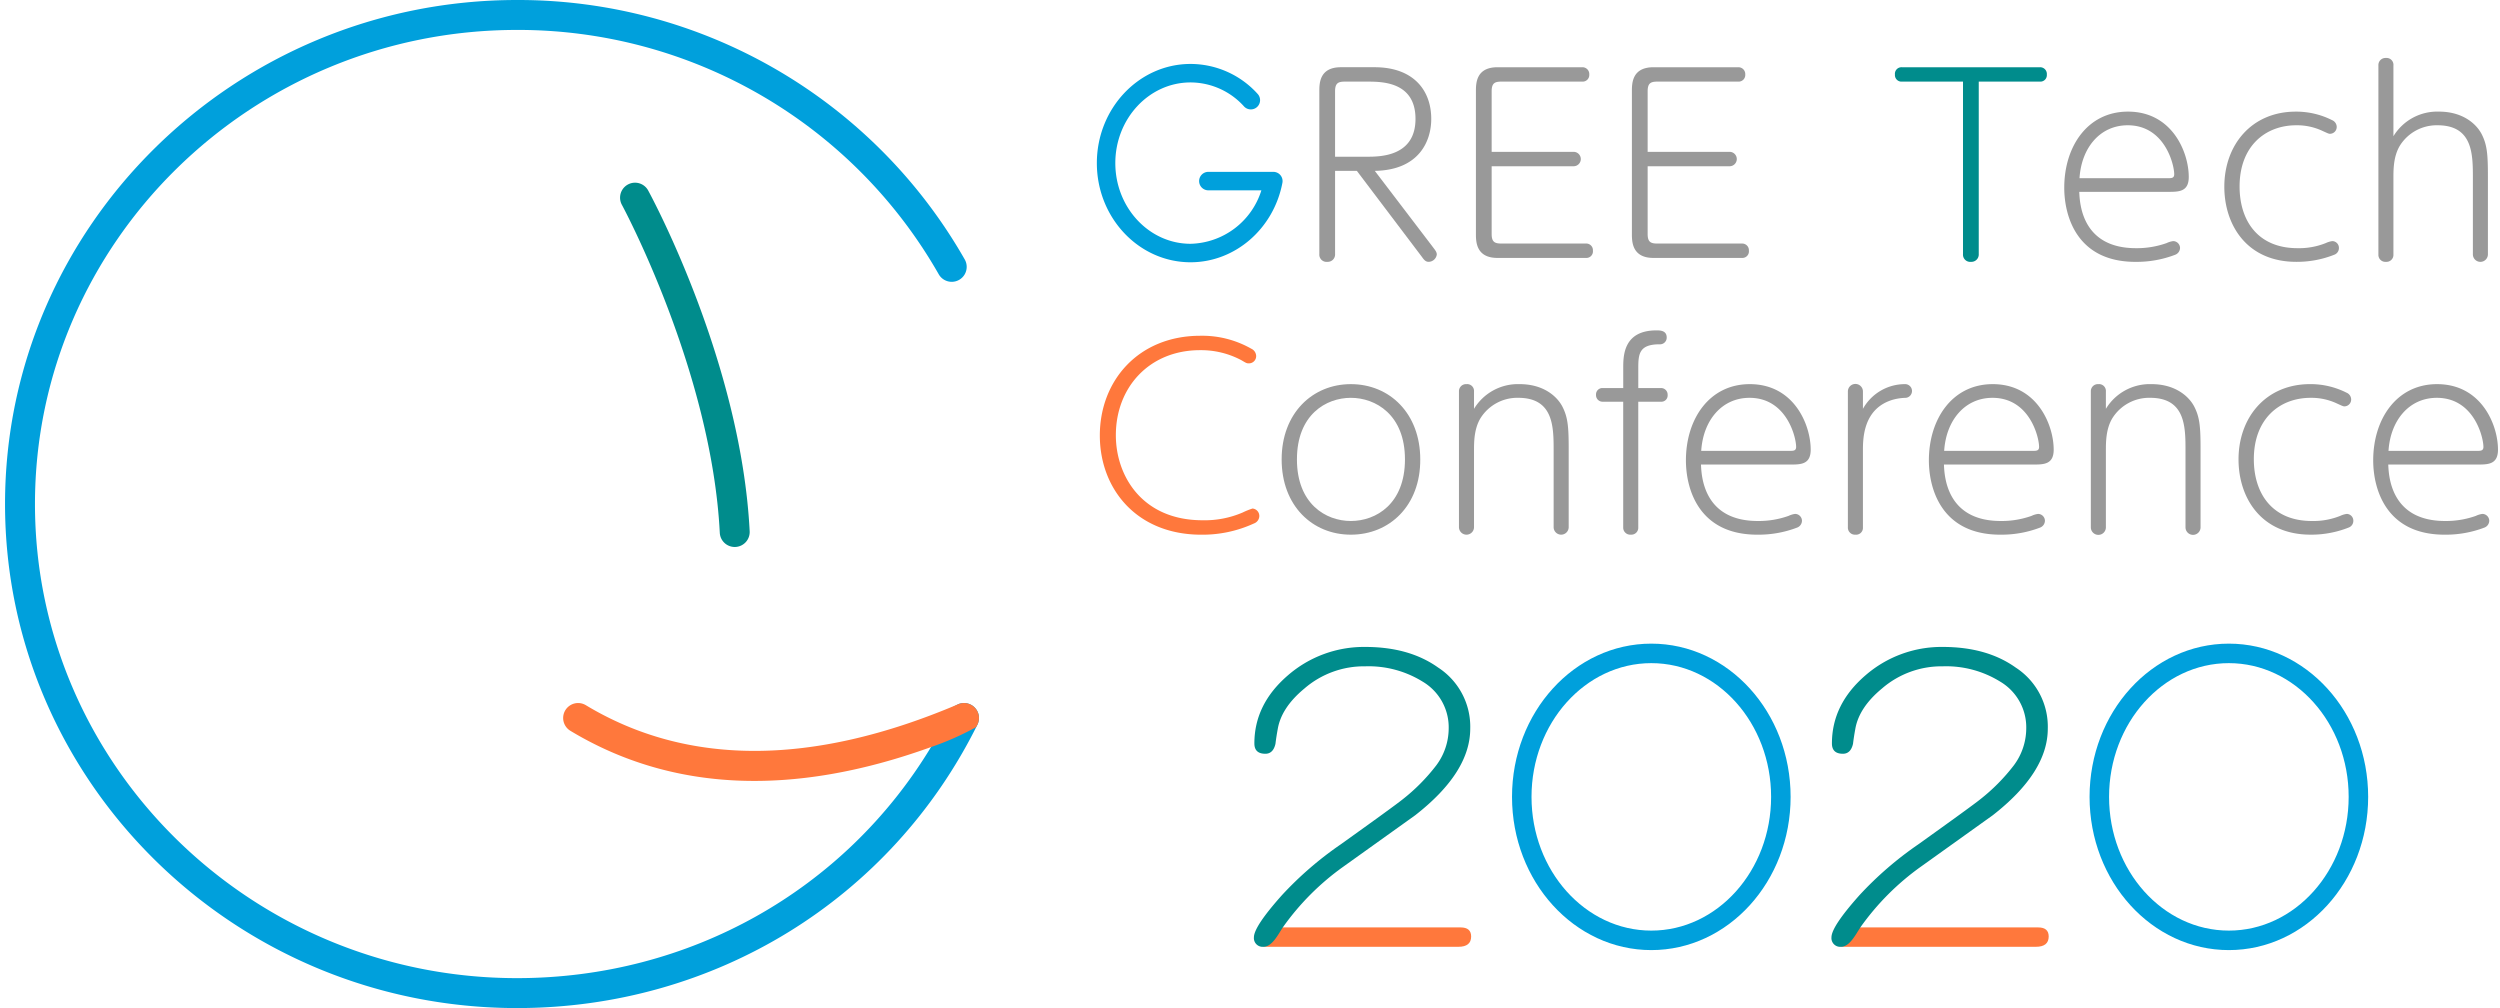 <svg xmlns="http://www.w3.org/2000/svg" viewBox="0 0 496 200"><title>logo</title><path d="M248.5,100.892a14.543,14.543,0,0,0-1.927.776,19.046,19.046,0,0,1-7.994,1.551c-11.944,0-17.194-8.776-17.194-16.873,0-9.5,6.645-16.873,16.712-16.873a17.027,17.027,0,0,1,8.188,1.988c.915.533,1.011.631,1.493.631a1.436,1.436,0,0,0,1.444-1.5,1.646,1.646,0,0,0-.962-1.406,19.677,19.677,0,0,0-10.114-2.57c-12.283,0-19.94,8.922-19.94,19.782,0,10.571,7.272,19.686,20.132,19.686a24.438,24.438,0,0,0,10.451-2.231,1.605,1.605,0,0,0,1.06-1.454A1.479,1.479,0,0,0,248.5,100.892Z" style="fill:#ff783c"/><path d="M268.005,76.213c-7.611,0-13.727,5.77-13.727,14.933,0,9.212,6.116,14.934,13.727,14.934,7.7,0,13.821-5.77,13.774-14.934C281.779,82.031,275.71,76.213,268.005,76.213Zm0,27.152c-4.962,0-10.693-3.394-10.693-12.219,0-8.873,5.78-12.218,10.693-12.218s10.739,3.345,10.739,12.218C278.744,99.971,273.013,103.365,268.005,103.365Z" style="fill:#999"/><path d="M301.5,76.213a10.185,10.185,0,0,0-9.056,4.9V77.668a1.358,1.358,0,0,0-1.492-1.455,1.4,1.4,0,0,0-1.493,1.455v26.957a1.493,1.493,0,0,0,2.985,0V89.449c0-1.745,0-4.363,1.3-6.5a8.629,8.629,0,0,1,7.465-4.024c7.032,0,7.032,5.77,7.032,10.521v15.176a1.494,1.494,0,0,0,2.987,0V89.11c0-4.364-.145-6.351-1.3-8.534C308.824,78.54,306.127,76.213,301.5,76.213Z" style="fill:#999"/><path d="M329.513,76.989h-4.478V73.11c0-2.861.144-4.8,4.238-4.8a1.321,1.321,0,0,0,1.4-1.357c0-1.406-1.349-1.406-2.024-1.406-6.6,0-6.6,5.091-6.6,7.515v3.928H318a1.267,1.267,0,0,0-1.349,1.357A1.3,1.3,0,0,0,318,79.7h4.044v24.921a1.4,1.4,0,0,0,1.542,1.455,1.367,1.367,0,0,0,1.445-1.455V79.7h4.478a1.245,1.245,0,0,0,1.349-1.358A1.3,1.3,0,0,0,329.513,76.989Z" style="fill:#999"/><path d="M347.155,76.213c-8,0-12.668,6.885-12.668,15.127,0,5.576,2.457,14.74,14.16,14.74a21.442,21.442,0,0,0,7.9-1.406,1.477,1.477,0,0,0,.964-1.357,1.381,1.381,0,0,0-1.349-1.358,4.2,4.2,0,0,0-1.3.388,17.623,17.623,0,0,1-6.117,1.018c-10.787,0-11.174-8.922-11.269-11.2H355.15c2.119,0,4.093,0,4.093-2.957C359.243,84.31,355.968,76.213,347.155,76.213Zm8,13.236H337.522c.385-6.06,4.093-10.521,9.584-10.521,7.369,0,9.247,7.806,9.247,9.745C356.353,89.449,355.775,89.449,355.15,89.449Z" style="fill:#999"/><path d="M377.937,76.213a9.54,9.54,0,0,0-8.332,4.9V77.668a1.493,1.493,0,0,0-2.986,0v26.957a1.4,1.4,0,0,0,1.494,1.455,1.358,1.358,0,0,0,1.492-1.455V89.449c0-2.375,0-8.485,6.07-10.181a10.5,10.5,0,0,1,2.455-.34,1.362,1.362,0,0,0-.193-2.715Z" style="fill:#999"/><path d="M395.356,76.213c-8,0-12.666,6.885-12.666,15.127,0,5.576,2.455,14.74,14.16,14.74a21.442,21.442,0,0,0,7.9-1.406,1.478,1.478,0,0,0,.964-1.357,1.381,1.381,0,0,0-1.349-1.358,4.2,4.2,0,0,0-1.3.388,17.627,17.627,0,0,1-6.117,1.018c-10.789,0-11.174-8.922-11.27-11.2h17.675c2.119,0,4.1,0,4.1-2.957C407.446,84.31,404.17,76.213,395.356,76.213Zm8,13.236H385.724c.385-6.06,4.094-10.521,9.584-10.521,7.37,0,9.247,7.806,9.247,9.745C404.555,89.449,403.978,89.449,403.351,89.449Z" style="fill:#999"/><path d="M426.862,76.213a10.183,10.183,0,0,0-9.054,4.9V77.668a1.359,1.359,0,0,0-1.493-1.455,1.4,1.4,0,0,0-1.493,1.455v26.957a1.493,1.493,0,0,0,2.986,0V89.449c0-1.745,0-4.363,1.3-6.5a8.629,8.629,0,0,1,7.465-4.024c7.031,0,7.031,5.77,7.031,10.521v15.176a1.493,1.493,0,0,0,2.986,0V89.11c0-4.364-.145-6.351-1.3-8.534C434.184,78.54,431.486,76.213,426.862,76.213Z" style="fill:#999"/><path d="M465.607,101.959a4.409,4.409,0,0,0-1.3.388,14.241,14.241,0,0,1-5.635,1.018c-7.85,0-11.511-5.431-11.511-12.267,0-8,5.1-12.17,11.269-12.17a11.9,11.9,0,0,1,5.2,1.115c1.059.485,1.252.582,1.492.582a1.362,1.362,0,0,0,1.349-1.406,1.473,1.473,0,0,0-.915-1.309,15.837,15.837,0,0,0-7.224-1.7c-8.814,0-14.208,6.642-14.208,14.933,0,7.613,4.479,14.934,14.3,14.934a20.1,20.1,0,0,0,7.659-1.455,1.409,1.409,0,0,0,.818-1.308A1.34,1.34,0,0,0,465.607,101.959Z" style="fill:#999"/><path d="M495.6,89.207c0-4.9-3.275-12.994-12.089-12.994-8,0-12.667,6.885-12.667,15.127,0,5.576,2.456,14.74,14.16,14.74a21.448,21.448,0,0,0,7.9-1.406,1.477,1.477,0,0,0,.963-1.357,1.381,1.381,0,0,0-1.348-1.358,4.189,4.189,0,0,0-1.3.388,17.631,17.631,0,0,1-6.117,1.018c-10.789,0-11.174-8.922-11.271-11.2h17.676C493.626,92.164,495.6,92.164,495.6,89.207ZM483.464,78.928c7.369,0,9.247,7.806,9.247,9.745,0,.776-.577.776-1.2.776H473.879C474.265,83.389,477.974,78.928,483.464,78.928Z" style="fill:#999"/><path d="M377.35,16.193h12.11V50.4a1.434,1.434,0,0,0,1.587,1.549,1.461,1.461,0,0,0,1.537-1.549V16.193H404.7a1.29,1.29,0,0,0,1.392-1.4,1.331,1.331,0,0,0-1.392-1.452H377.35a1.307,1.307,0,0,0-1.394,1.452A1.3,1.3,0,0,0,377.35,16.193Z" style="fill:#008c8c"/><path d="M431.558,50.544a1.475,1.475,0,0,0,.961-1.354,1.379,1.379,0,0,0-1.346-1.355,4.182,4.182,0,0,0-1.3.387,17.574,17.574,0,0,1-6.1,1.016c-10.766,0-11.151-8.9-11.247-11.176h17.638c2.114,0,4.085,0,4.085-2.952,0-4.886-3.268-12.965-12.063-12.965-7.978,0-12.639,6.87-12.639,15.1,0,5.563,2.45,14.708,14.129,14.708A21.4,21.4,0,0,0,431.558,50.544Zm-9.42-25.69c7.354,0,9.227,7.789,9.227,9.724,0,.775-.576.775-1.2.775h-17.59C412.959,29.3,416.66,24.854,422.138,24.854Z" style="fill:#999"/><path d="M455.584,51.948a20.069,20.069,0,0,0,7.642-1.452,1.407,1.407,0,0,0,.816-1.306,1.338,1.338,0,0,0-1.3-1.355,4.434,4.434,0,0,0-1.3.387,14.187,14.187,0,0,1-5.622,1.016c-7.833,0-11.486-5.419-11.486-12.241,0-7.982,5.093-12.143,11.245-12.143a11.858,11.858,0,0,1,5.191,1.113c1.057.483,1.25.58,1.489.58a1.358,1.358,0,0,0,1.346-1.4,1.474,1.474,0,0,0-.913-1.308,15.809,15.809,0,0,0-7.208-1.692c-8.795,0-14.178,6.628-14.178,14.9C441.311,44.642,445.781,51.948,455.584,51.948Z" style="fill:#999"/><path d="M473.365,51.948a1.378,1.378,0,0,0,1.489-1.452V35.353c0-1.743,0-4.354,1.3-6.484a8.615,8.615,0,0,1,7.449-4.015c7.017,0,7.017,5.758,7.017,10.5V50.5a1.491,1.491,0,0,0,2.981,0V35.014c0-4.354-.145-6.338-1.3-8.515-1.106-2.032-3.8-4.354-8.41-4.354a10.163,10.163,0,0,0-9.036,4.885V13a1.369,1.369,0,0,0-1.489-1.5,1.408,1.408,0,0,0-1.491,1.5V50.5A1.381,1.381,0,0,0,473.365,51.948Z" style="fill:#999"/><path d="M272.759,33.9c8.747-.145,11.2-5.854,11.2-10.305,0-5.709-3.556-10.257-11.246-10.257h-6.68c-4.277,0-4.277,3.241-4.277,4.789V50.4a1.434,1.434,0,0,0,1.586,1.549,1.461,1.461,0,0,0,1.538-1.549V33.9H269.2l12.88,17.03c.384.533.72,1.017,1.346,1.017a1.661,1.661,0,0,0,1.633-1.452c0-.484-.288-.823-.72-1.4ZM264.878,31.1V18.128c0-1.6.577-1.935,1.922-1.935h4.422c2.931,0,9.612,0,9.612,7.4,0,7.5-7.113,7.5-9.612,7.5Z" style="fill:#999"/><path d="M314.641,48.318H297.868c-1.346,0-1.923-.337-1.923-1.886V32.982h16.34a1.43,1.43,0,0,0,0-2.855h-16.34v-12c0-1.6.577-1.935,1.923-1.935h16.051a1.316,1.316,0,0,0,1.394-1.4,1.36,1.36,0,0,0-1.394-1.452H297.1c-4.277,0-4.277,3.241-4.277,4.789V46.383c0,1.5,0,4.79,4.277,4.79h17.543a1.306,1.306,0,0,0,1.392-1.451A1.325,1.325,0,0,0,314.641,48.318Z" style="fill:#999"/><path d="M328.046,51.173h17.542a1.306,1.306,0,0,0,1.393-1.451,1.325,1.325,0,0,0-1.393-1.4H328.816c-1.346,0-1.923-.337-1.923-1.886V32.982h16.34a1.43,1.43,0,0,0,0-2.855h-16.34v-12c0-1.6.577-1.935,1.923-1.935h16.05a1.316,1.316,0,0,0,1.394-1.4,1.36,1.36,0,0,0-1.394-1.452h-16.82c-4.277,0-4.277,3.241-4.277,4.789V46.383C323.769,47.883,323.769,51.173,328.046,51.173Z" style="fill:#999"/><path d="M236.208,52.034c-10.252,0-18.593-8.825-18.593-19.673s8.341-19.674,18.593-19.674a17.966,17.966,0,0,1,13.307,5.944,1.834,1.834,0,0,1-2.7,2.485,14.334,14.334,0,0,0-10.61-4.762c-8.23,0-14.926,7.181-14.926,16.007s6.7,16.007,14.926,16.007a15.085,15.085,0,0,0,14.053-10.606H239.739a1.833,1.833,0,1,1,0-3.666H252.63a1.832,1.832,0,0,1,1.8,2.177C252.69,45.406,245.026,52.034,236.208,52.034Z" style="fill:#00a0dc"/><path d="M327.62,131.567c13.105,0,23.768,11.9,23.768,26.532s-10.663,26.532-23.768,26.532-23.767-11.9-23.767-26.532,10.662-26.532,23.767-26.532m0-3.869c-15.263,0-27.636,13.611-27.636,30.4s12.373,30.4,27.636,30.4,27.637-13.611,27.637-30.4-12.373-30.4-27.637-30.4Z" style="fill:#00a0dc"/><path d="M442.206,131.567c13.106,0,23.769,11.9,23.769,26.532s-10.663,26.532-23.769,26.532-23.767-11.9-23.767-26.532,10.662-26.532,23.767-26.532m0-3.869c-15.263,0-27.636,13.611-27.636,30.4s12.373,30.4,27.636,30.4,27.637-13.611,27.637-30.4-12.373-30.4-27.637-30.4Z" style="fill:#00a0dc"/><path d="M289.785,184H254.506c-6.251,0-6.2,3.845-3.091,3.845H289.33q2.546,0,2.546-2.045Q291.876,184,289.785,184Z" style="fill:#ff783c"/><path d="M254.506,184A50.848,50.848,0,0,1,266.6,171.889l14.185-10.148q10.911-8.51,10.91-17.185a13.973,13.973,0,0,0-6.364-12.111q-5.728-4.092-14.458-4.092A23,23,0,0,0,255.507,134q-6.639,5.728-6.638,13.5,0,2.047,2.182,2.046,1.545,0,2-1.964.18-1.473.454-2.946.726-4.253,5.274-8.02a18.067,18.067,0,0,1,12.092-4.418,20.352,20.352,0,0,1,11.366,3.028,10.538,10.538,0,0,1,5.183,9.328,12.315,12.315,0,0,1-2.455,7.283,37.84,37.84,0,0,1-6.728,6.792q-1.638,1.311-12.276,8.92a68.989,68.989,0,0,0-11.638,10.066q-5.547,6.219-5.546,8.346a1.732,1.732,0,0,0,1.905,1.882c1.745,0,2.974-2.6,3.811-3.807Z" style="fill:#008c8c"/><path d="M404.372,184h-35.28c-6.251,0-6.195,3.845-3.09,3.845h37.915q2.544,0,2.545-2.045Q406.462,184,404.372,184Z" style="fill:#ff783c"/><path d="M369.092,184a50.886,50.886,0,0,1,12.093-12.111l14.185-10.148q10.911-8.51,10.911-17.185a13.974,13.974,0,0,0-6.365-12.111q-5.727-4.092-14.457-4.092A23,23,0,0,0,370.093,134q-6.637,5.728-6.638,13.5,0,2.047,2.182,2.046,1.546,0,2-1.964.18-1.473.454-2.946.728-4.253,5.274-8.02a18.068,18.068,0,0,1,12.093-4.418,20.346,20.346,0,0,1,11.365,3.028,10.539,10.539,0,0,1,5.184,9.328,12.322,12.322,0,0,1-2.455,7.283,37.818,37.818,0,0,1-6.729,6.792q-1.637,1.311-12.275,8.92a68.95,68.95,0,0,0-11.638,10.066q-5.547,6.219-5.547,8.346a1.732,1.732,0,0,0,1.905,1.882c1.745,0,2.975-2.6,3.812-3.807Z" style="fill:#008c8c"/><path d="M102.578,200C46.567,200,1,155.141,1,100S46.567,0,102.578,0a101.98,101.98,0,0,1,88.831,51.484,2.969,2.969,0,1,1-5.171,2.92,96.035,96.035,0,0,0-83.66-48.466c-52.736,0-95.64,42.2-95.64,94.062s42.9,94.062,95.64,94.062c34.143,0,64.92-17.371,82.135-45.843,2.315-4.62.251-5.881,5.386-8.5a2.97,2.97,0,0,1,3.824,4.051C176.743,178.454,141.742,200,102.578,200Z" style="fill:#00a0dc"/><path d="M145.768,108.521a2.968,2.968,0,0,1-2.962-2.818c-1.642-32.085-19.268-64.783-19.446-65.11a2.97,2.97,0,0,1,5.215-2.842c.752,1.38,18.451,34.186,20.159,67.649a2.967,2.967,0,0,1-2.812,3.117C145.87,108.519,145.819,108.521,145.768,108.521Z" style="fill:#008c8c"/><path d="M190.1,139.719c-28.857,12.281-53.709,12.343-73.869.19a2.968,2.968,0,1,0-3.064,5.085c20.034,12.077,44.072,13.152,71.546,3.225a56.1,56.1,0,0,0,8.941-3.951c.085-.17.184-.328.269-.5a2.97,2.97,0,0,0-3.823-4.051Z" style="fill:#ff783c"/></svg>
